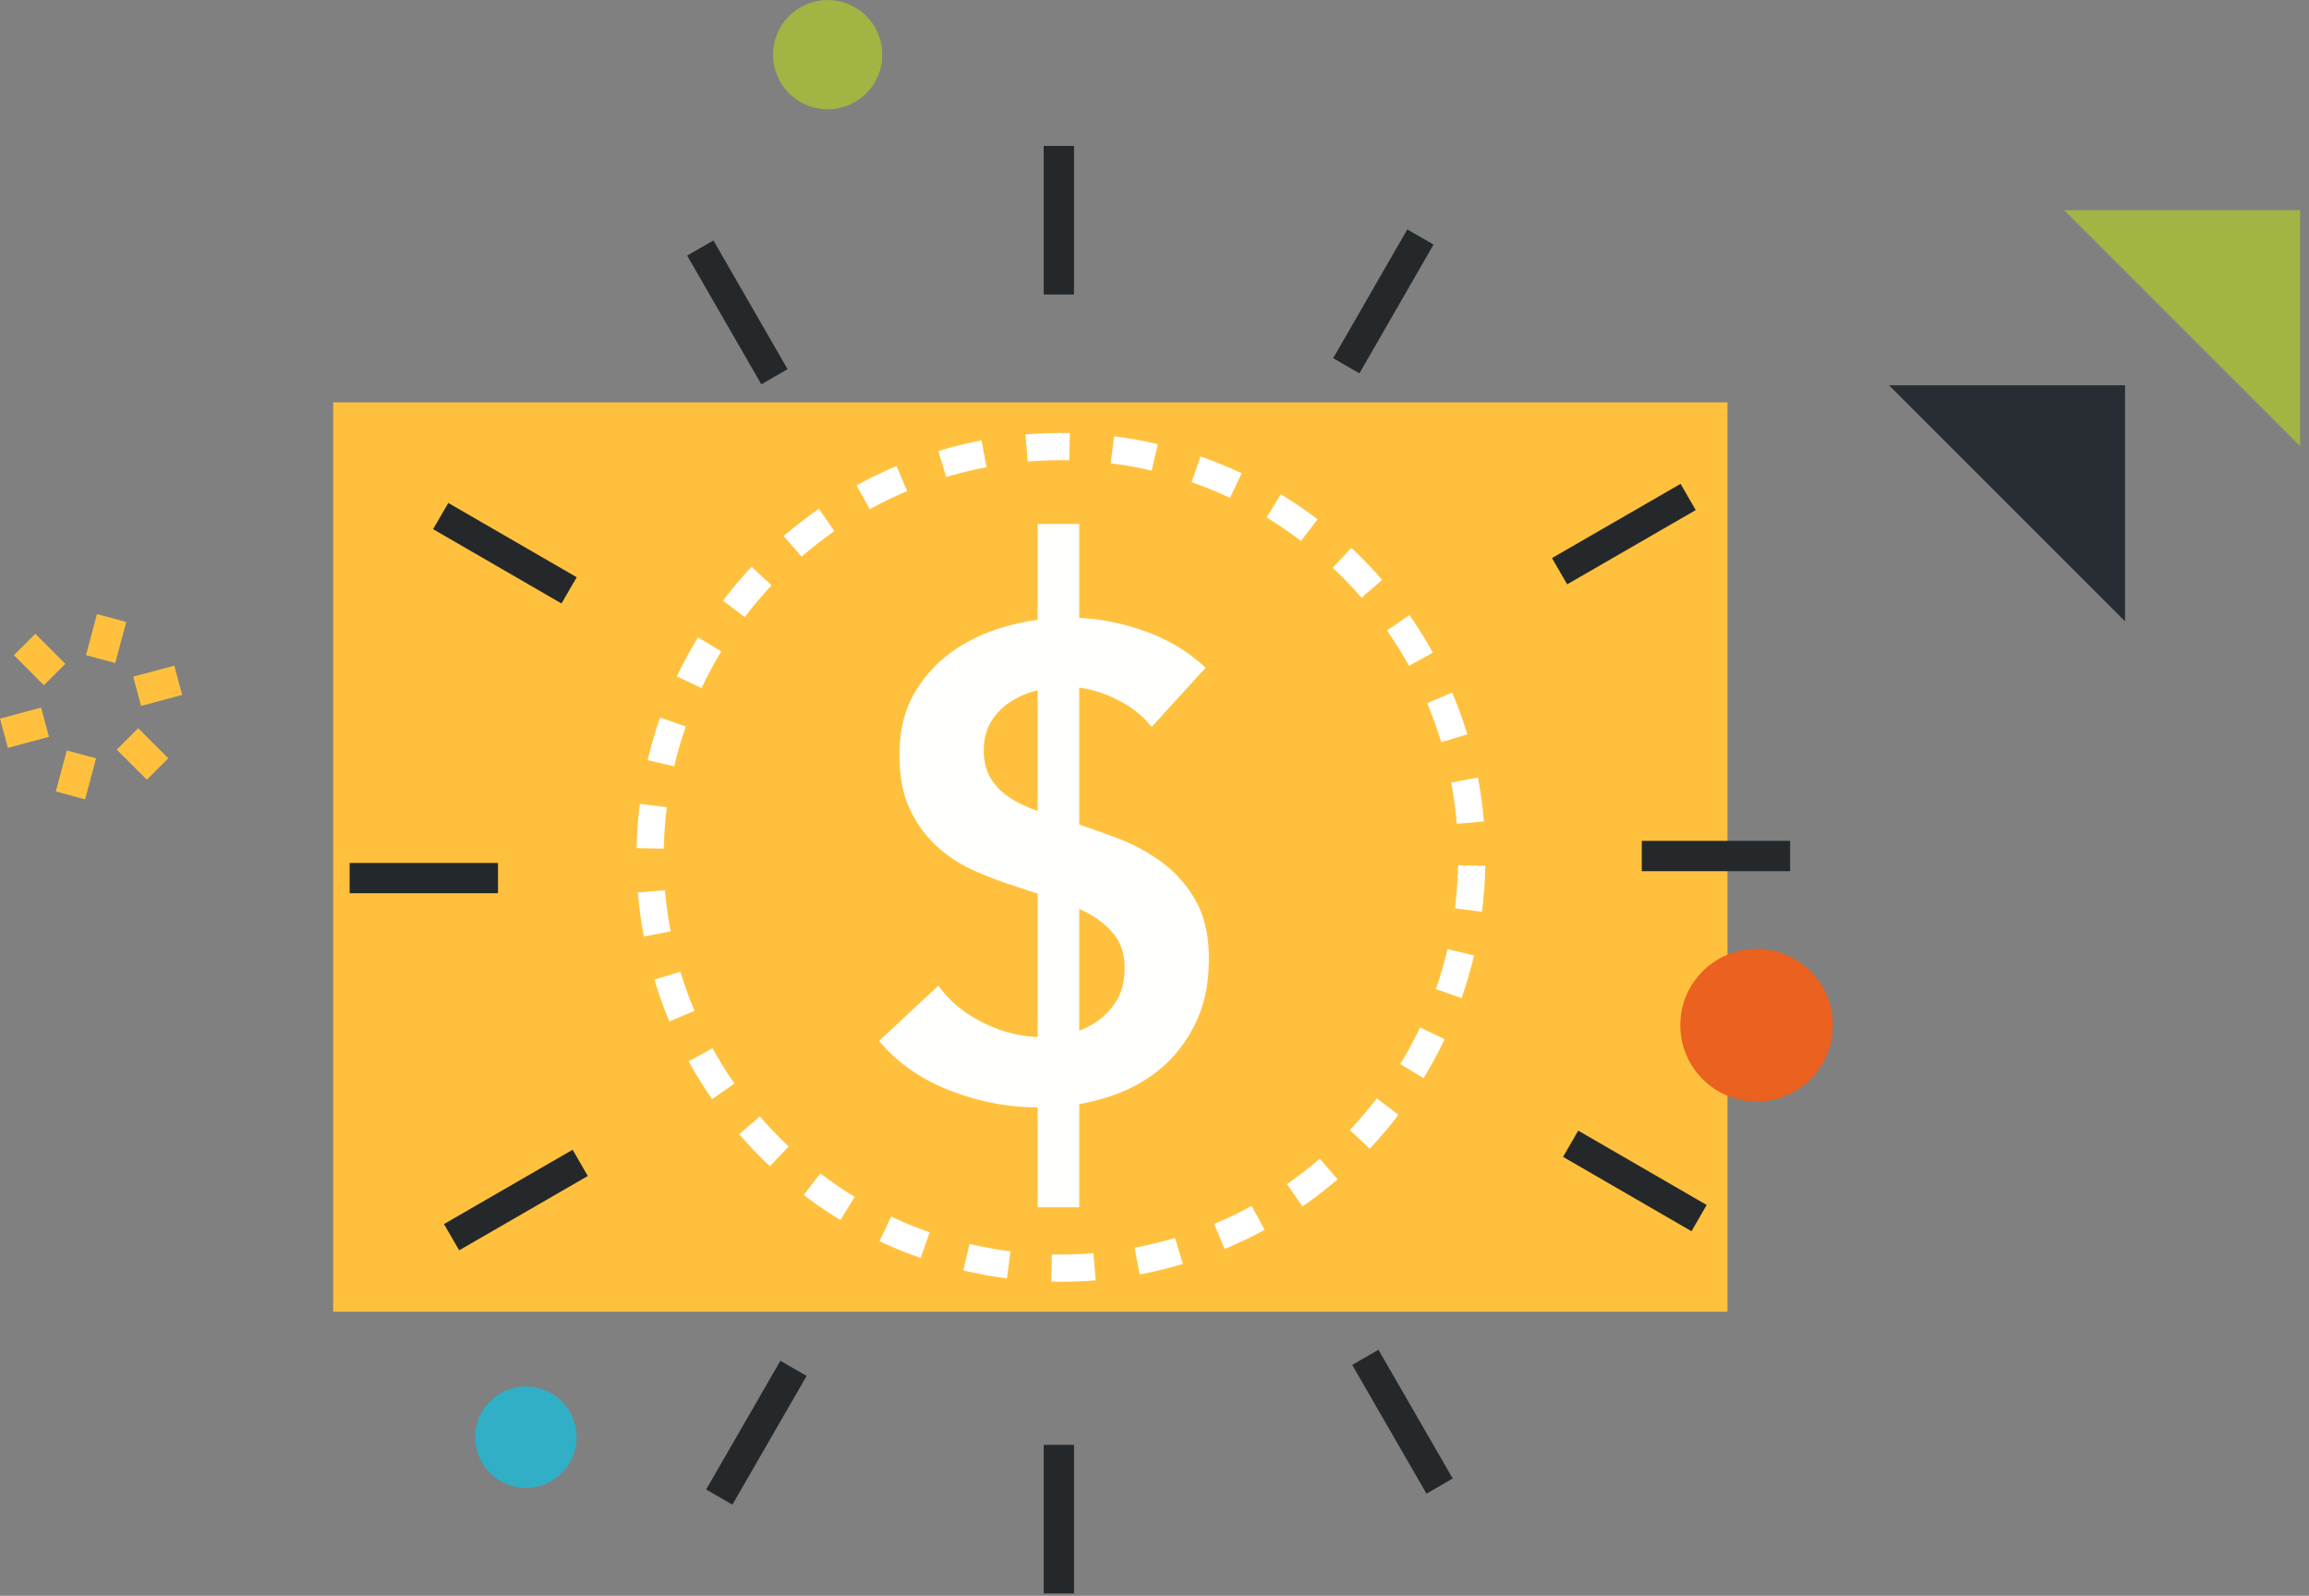 <svg viewBox="0 0 259 179" xmlns="http://www.w3.org/2000/svg" xml:space="preserve" style="fill-rule:evenodd;clip-rule:evenodd;stroke-linejoin:round;stroke-miterlimit:2"><rect x="0" y="0" width="259" height="179" fill="#808080" stroke="none"/><path d="M43.644 19.644v26.478l26.478-26.478H43.644Z" style="fill:#282d33" transform="rotate(90 129.219 128.788)"/><path d="M24 0v26.478L50.478 0H24Z" style="fill:#a2b443" transform="rotate(90 129.219 128.788)"/><path d="M65.564 174.764h102v-156.4h-102v156.4Z" style="fill:#ffc13d" transform="rotate(90 116.283 95.852)"/><path d="M206.191 115.429c0 4.73-3.832 8.565-8.554 8.565-4.726 0-8.565-3.835-8.565-8.565 0-4.733 3.839-8.561 8.565-8.561 4.722 0 8.554 3.828 8.554 8.561" style="fill:#ea6120" transform="translate(-.593 -.431)"/><path d="M65.275 161.635c0 3.138-2.55 5.692-5.682 5.692a5.695 5.695 0 0 1-5.695-5.692c0-3.138 2.547-5.674 5.695-5.674a5.68 5.68 0 0 1 5.682 5.674" style="fill:#30afc7" transform="translate(-.593 -.431)"/><path d="M99.56 6.565c0 3.379-2.754 6.123-6.133 6.123a6.126 6.126 0 0 1-6.12-6.123 6.126 6.126 0 1 1 12.253 0" style="fill:#a2b443" transform="translate(-.593 -.431)"/><path d="m2.15 73.921 3.363 3.373 2.407-2.4-3.362-3.373M1.474 84.319l4.61-1.238-.88-3.284-4.611 1.237m9.544 9.058 1.234-4.6-3.284-.881-1.234 4.6m12.617-3.726-3.38-3.373-2.4 2.407 3.376 3.37m3.081-12.795-4.611 1.231.881 3.285 4.607-1.231m-9.551-9.065-1.237 4.604 3.284.881 1.238-4.604" style="fill:#ffc13d" transform="translate(-.593 -.431)"/><path d="M117.665 33.469h3.4v-16.67h-3.4v16.67Zm0 145.7h3.4v-16.67h-3.4v16.67ZM77.671 29.1l8.32 14.44 2.944-1.7-8.316-14.437M49.172 59.788l14.406 8.334 1.704-2.945-14.406-8.333m-11.067 43.782h16.646v-3.4H39.809v3.4Zm12.287 40.052 14.43-8.337-1.7-2.945-14.433 8.337m32.354 31.471 8.327-14.44-2.944-1.697-8.33 14.44m83.745-1.234-8.33-14.44-2.944 1.697 8.33 14.443m31.433-32.382-14.41-8.34-1.703 2.944 14.409 8.341m-5.579-40.386h16.639v-3.4h-16.639v3.4Zm4.352-43.448-14.423 8.326 1.7 2.948 14.423-8.33m-32.355-31.48-8.313 14.443 2.945 1.696 8.316-14.443" style="fill:#25282a" transform="translate(-.593 -.431)"/><path d="M162.961 106.899a44.058 44.058 0 0 1-1.307 4.473l2.88 1.01a47.534 47.534 0 0 0 1.402-4.781l-2.975-.702Zm-3.082 8.784a44.25 44.25 0 0 1-2.217 4.097l2.608 1.591a47.466 47.466 0 0 0 2.37-4.381l-2.761-1.307Zm-4.85 7.944a45.322 45.322 0 0 1-3.021 3.551l2.221 2.098a47.954 47.954 0 0 0 3.228-3.795l-2.428-1.854Zm-6.396 6.769a43.54 43.54 0 0 1-3.686 2.849l1.738 2.513a47.271 47.271 0 0 0 3.94-3.047l-1.992-2.315Zm-7.653 5.301a44.758 44.758 0 0 1-4.197 2.021l1.179 2.815a47.335 47.335 0 0 0 4.487-2.159l-1.469-2.677Zm-8.586 3.59c-1.478.443-2.99.809-4.529 1.096l.565 3.002a47.366 47.366 0 0 0 4.841-1.173l-.877-2.925Zm-9.147 1.716a45.686 45.686 0 0 1-4.664.132l-.067 3.053a47.584 47.584 0 0 0 4.975-.144l-.244-3.041Zm-9.313-.213a45.375 45.375 0 0 1-4.587-.828l-.699 2.971c1.603.379 3.237.675 4.902.885l.384-3.028Zm-9.061-2.135a43.866 43.866 0 0 1-4.313-1.768l-1.307 2.761a48.088 48.088 0 0 0 4.609 1.89l1.011-2.883Zm-8.418-3.981a45.643 45.643 0 0 1-3.848-2.629l-1.854 2.427a47.954 47.954 0 0 0 4.114 2.809l1.588-2.607Zm-7.403-5.649a44.145 44.145 0 0 1-3.222-3.367l-2.316 1.99a47.39 47.39 0 0 0 3.443 3.6l2.095-2.223Zm-6.078-7.053a44.578 44.578 0 0 1-2.453-3.96l-2.678 1.469a47.66 47.66 0 0 0 2.623 4.232l2.508-1.741Zm-4.481-8.155a45.284 45.284 0 0 1-1.576-4.387l-2.923.879a47.77 47.77 0 0 0 1.683 4.69l2.816-1.182Zm-2.678-8.912a44.112 44.112 0 0 1-.623-4.617l-3.045.248c.137 1.67.36 3.318.665 4.937l3.003-.568Zm-.764-9.279.003-.082a45.98 45.98 0 0 1 .339-4.565l-3.03-.382A48.526 48.526 0 0 0 72 95.47v.092l3.051.064Zm1.167-9.233a43.92 43.92 0 0 1 1.304-4.476l-2.886-1.005a47.074 47.074 0 0 0-1.39 4.785l2.972.696Zm3.069-8.787a44.263 44.263 0 0 1 2.209-4.104l-2.609-1.587a46.98 46.98 0 0 0-2.361 4.387l2.761 1.304Zm4.838-7.957a44.603 44.603 0 0 1 3.015-3.557l-2.227-2.091a47.933 47.933 0 0 0-3.219 3.801l2.431 1.847Zm6.381-6.781a45.615 45.615 0 0 1 3.683-2.858l-1.744-2.504a47.705 47.705 0 0 0-3.934 3.051l1.995 2.311Zm7.644-5.316a45.154 45.154 0 0 1 4.194-2.03l-1.185-2.812a47.47 47.47 0 0 0-4.484 2.167l1.475 2.675Zm8.576-3.609a43.891 43.891 0 0 1 4.527-1.108l-.568-3.001a47.414 47.414 0 0 0-4.841 1.187l.882 2.922Zm9.148-1.737a45.253 45.253 0 0 1 4.658-.144l.067-3.053a47.516 47.516 0 0 0-4.979.156l.254 3.041Zm9.309.195c1.558.193 3.088.467 4.591.819l.693-2.974a47.874 47.874 0 0 0-4.905-.877l-.379 3.032Zm9.068 2.116a43.963 43.963 0 0 1 4.316 1.759l1.301-2.76a47 47 0 0 0-4.615-1.884l-1.002 2.885Zm8.424 3.963a45.677 45.677 0 0 1 3.854 2.623l1.848-2.43a48.621 48.621 0 0 0-4.12-2.803l-1.582 2.61Zm7.412 5.634a45.614 45.614 0 0 1 3.232 3.364l2.309-1.997a48.723 48.723 0 0 0-3.449-3.593l-2.092 2.226Zm6.09 7.043a43.984 43.984 0 0 1 2.462 3.957l2.676-1.474a48.43 48.43 0 0 0-2.63-4.226l-2.508 1.743Zm4.496 8.149a44.19 44.19 0 0 1 1.582 4.382l2.923-.883a46.224 46.224 0 0 0-1.692-4.686l-2.813 1.187Zm2.694 8.907c.29 1.514.501 3.053.632 4.616l3.045-.253a47.408 47.408 0 0 0-.675-4.934l-3.002.571Zm.782 9.275-.006.178a45.798 45.798 0 0 1-.348 4.647l3.026.387c.211-1.63.336-3.285.376-4.961l.003-.189-3.051-.062Z" style="fill:#fff" transform="translate(-.593 -.431)"/><path d="M30.571 22.769c-.986-1.276-2.374-2.349-4.169-3.21-1.801-.857-3.607-1.292-5.434-1.292a13.33 13.33 0 0 0-3.247.407 9.988 9.988 0 0 0-2.95 1.255 6.912 6.912 0 0 0-2.182 2.215c-.562.912-.847 2.005-.847 3.286 0 1.18.249 2.189.737 3.026.497.84 1.172 1.551 2.029 2.145.861.591 1.915 1.105 3.144 1.546 1.228.446 2.583.887 4.059 1.332 1.671.542 3.41 1.155 5.205 1.845 1.791.687 3.438 1.6 4.948 2.733 1.504 1.133 2.734 2.557 3.689 4.28.96 1.724 1.441 3.868 1.441 6.426 0 2.806-.511 5.254-1.555 7.347-1.03 2.092-2.409 3.825-4.132 5.205-1.722 1.379-3.735 2.41-6.051 3.099-2.315.69-4.753 1.037-7.312 1.037-3.393 0-6.716-.626-9.967-1.885-3.25-1.257-5.908-3.112-7.977-5.573l6.649-6.204c1.279 1.774 2.992 3.177 5.128 4.207 2.144 1.039 4.247 1.555 6.314 1.555 1.082 0 2.185-.137 3.32-.407a8.828 8.828 0 0 0 3.068-1.366 7.659 7.659 0 0 0 2.215-2.404c.563-.955.85-2.148.85-3.579 0-1.377-.323-2.523-.953-3.431-.645-.911-1.51-1.701-2.59-2.367-1.084-.66-2.367-1.238-3.838-1.733-1.483-.493-3.027-1.009-4.657-1.549a44.497 44.497 0 0 1-4.719-1.776 15.565 15.565 0 0 1-4.252-2.726c-1.255-1.136-2.275-2.528-3.067-4.175-.788-1.649-1.176-3.701-1.176-6.165 0-2.66.55-4.95 1.656-6.867a14.743 14.743 0 0 1 4.363-4.764c1.795-1.257 3.836-2.187 6.128-2.806a26.86 26.86 0 0 1 6.972-.921c2.665 0 5.355.469 8.091 1.403 2.735.934 5.108 2.337 7.124 4.209l-6.055 6.642" style="fill:#fffffe" transform="translate(98.607 58.769)"/><path d="M17.789 76.647h4.663V0h-4.663v76.647Z" style="fill:#fffffe" transform="translate(98.607 58.769)"/></svg>
